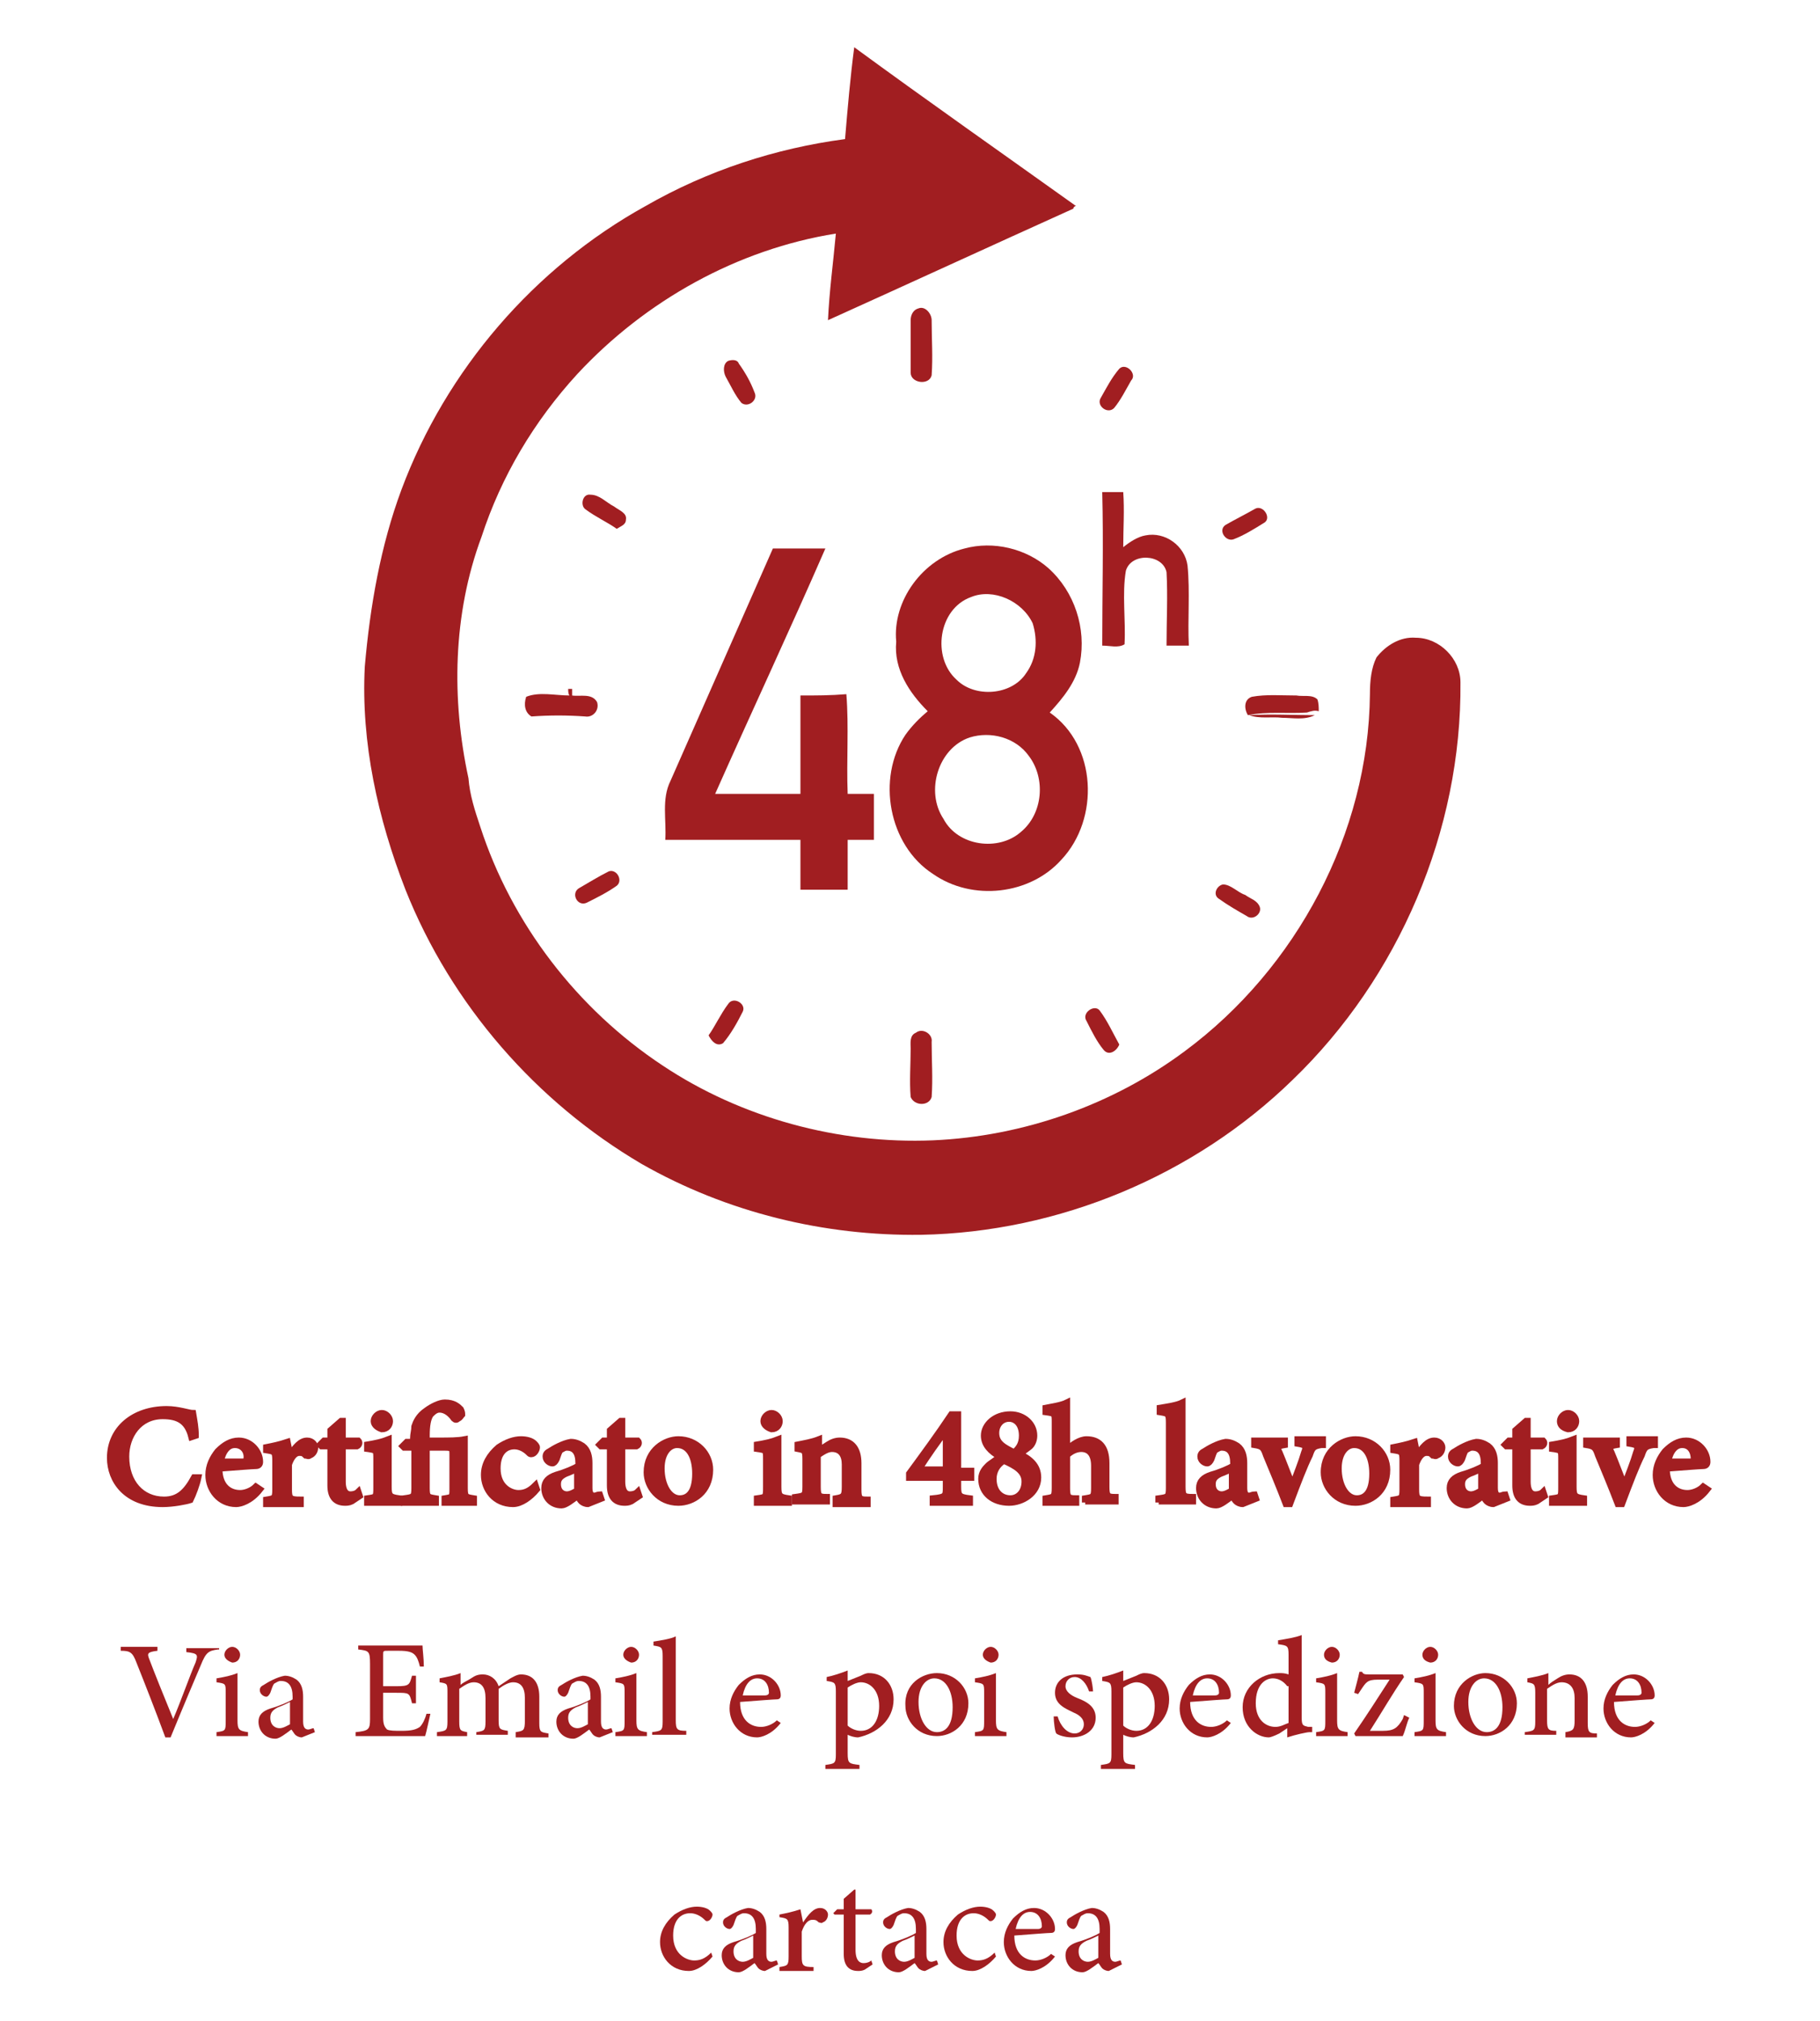 <?xml version="1.0" encoding="utf-8"?>
<!-- Generator: Adobe Illustrator 22.1.0, SVG Export Plug-In . SVG Version: 6.00 Build 0)  -->
<svg version="1.1" id="Livello_3" xmlns="http://www.w3.org/2000/svg" xmlns:xlink="http://www.w3.org/1999/xlink" x="0px" y="0px"
	 viewBox="0 0 138.7 154" style="enable-background:new 0 0 138.7 154;" xml:space="preserve">
<style type="text/css">
	.st0{fill:#A11E21;}
	.st1{fill:#A11E21;stroke:#A11E21;stroke-width:0.5;stroke-miterlimit:10;}
</style>
<g>
	<path class="st0" d="M65.1,3.6c5.6,4.1,11.3,8.1,16.9,12.1c-0.1,0-0.2,0.1-0.2,0.2c-6.2,2.8-12.5,5.7-18.7,8.5
		c0.1-2.2,0.4-4.4,0.6-6.6C56.2,19,49.2,22.9,44,28.5c-3.3,3.6-5.8,7.8-7.3,12.4c-2.2,5.9-2.3,12.4-1,18.4c0.1,1.3,0.5,2.5,0.9,3.7
		c2.4,7.4,7.4,13.9,13.9,18.2c6,4,13.4,6,20.6,5.7c6.9-0.3,13.7-2.7,19.2-6.8c8.5-6.3,14-16.6,14.1-27.2c0-1,0.1-2,0.5-2.8
		c0.7-0.9,1.8-1.6,3-1.5c1.8,0,3.4,1.6,3.4,3.4c0.1,11.3-4.7,22.5-12.8,30.3c-7.5,7.3-17.8,11.6-28.3,11.8
		c-7.4,0.1-14.8-1.7-21.3-5.4C40.9,84,34.4,76.6,30.9,67.8c-2.1-5.4-3.4-11.2-3.1-17c0.4-4.6,1.2-9.2,2.8-13.5
		c3.4-9.1,10.1-16.9,18.6-21.6c4.7-2.7,9.9-4.4,15.2-5.1C64.6,8.2,64.8,5.9,65.1,3.6z"/>
	<path class="st0" d="M70,23.5c0.5-0.2,1,0.4,1,0.9c0,1.4,0.1,2.8,0,4.2c-0.2,0.8-1.6,0.6-1.6-0.2c0-1.3,0-2.6,0-4
		C69.4,24,69.6,23.6,70,23.5z"/>
	<path class="st0" d="M55.5,27.5c0.3-0.1,0.7-0.1,0.8,0.2c0.5,0.7,0.9,1.4,1.2,2.2c0.3,0.6-0.5,1.2-1,0.8c-0.5-0.6-0.8-1.3-1.2-2
		C55.1,28.3,55.1,27.7,55.5,27.5z"/>
	<path class="st0" d="M85.3,28.1c0.5-0.5,1.4,0.4,0.9,0.9c-0.4,0.7-0.8,1.5-1.3,2.1c-0.5,0.5-1.4-0.2-1-0.8
		C84.3,29.6,84.7,28.8,85.3,28.1z"/>
	<path class="st0" d="M84,37.5c0.5,0,1.1,0,1.6,0c0.1,1.4,0,2.8,0,4.2c0.5-0.4,1.1-0.8,1.7-0.9c1.5-0.3,3,0.8,3.2,2.3
		c0.2,2,0,4.1,0.1,6.1c-0.6,0-1.2,0-1.7,0c0-1.9,0.1-3.8,0-5.6c-0.3-1.4-2.7-1.5-3.1-0.1c-0.3,1.8,0,3.7-0.1,5.6
		c-0.5,0.3-1.1,0.1-1.7,0.1C84,45.3,84.1,41.4,84,37.5z"/>
	<path class="st0" d="M44.6,38.8c-0.4-0.3-0.2-1.2,0.4-1.1c0.7,0,1.2,0.6,1.8,0.9c0.4,0.3,1,0.5,0.9,1c0,0.4-0.4,0.5-0.7,0.7
		C46.3,39.8,45.4,39.4,44.6,38.8z"/>
	<path class="st0" d="M95.6,38.8c0.6-0.4,1.3,0.6,0.8,1c-0.8,0.5-1.6,1-2.4,1.3c-0.6,0.2-1.2-0.7-0.6-1.1
		C94.1,39.6,94.9,39.2,95.6,38.8z"/>
	<g>
		<path class="st0" d="M73.5,41.8c2.2-0.6,4.7,0,6.4,1.5c2,1.8,2.9,4.6,2.4,7.2c-0.3,1.5-1.3,2.7-2.3,3.8c3.6,2.5,3.8,8.1,0.9,11.2
			c-2.4,2.7-6.8,3.2-9.8,1.1c-3.4-2.2-4.3-7.3-2.1-10.6c0.5-0.7,1.1-1.3,1.7-1.8c-1.4-1.4-2.6-3.2-2.4-5.3
			C68,45.8,70.3,42.6,73.5,41.8z M74,45.5c-2.5,0.9-3,4.6-1.1,6.3c1.4,1.4,4.2,1.2,5.3-0.5c0.8-1.1,0.9-2.5,0.5-3.8
			C77.9,45.8,75.7,44.8,74,45.5z M73.9,56.2c-2.4,0.8-3.4,4.1-2,6.2c1.1,2.1,4.2,2.5,5.9,1c1.7-1.4,1.9-4.1,0.6-5.8
			C77.4,56.2,75.5,55.7,73.9,56.2z"/>
	</g>
	<path class="st0" d="M58.9,41.8c1.3,0,2.7,0,4,0c-2.7,6.2-5.6,12.4-8.4,18.7c2.1,0,4.3,0,6.5,0c0-2.5,0-5,0-7.5
		c1.2,0,2.3,0,3.5-0.1c0.2,2.5,0,5,0.1,7.6c0.7,0,1.3,0,2,0c0,1.2,0,2.3,0,3.5c-0.7,0-1.3,0-2,0c0,1.3,0,2.5,0,3.8
		c-1.2,0-2.4,0-3.6,0c0-1.3,0-2.6,0-3.8c-3.4,0-6.9,0-10.3,0c0.1-1.5-0.3-3.1,0.4-4.5C53.7,53.6,56.3,47.7,58.9,41.8z"/>
	<path class="st0" d="M43.3,52.5l0.3,0c0,0.1,0,0.4,0,0.5c0.6,0.1,1.5-0.2,1.9,0.5c0.2,0.6-0.3,1.2-0.9,1.1c-1.4-0.1-2.7-0.1-4.1,0
		c-0.5-0.3-0.6-0.9-0.4-1.5c1-0.4,2.2-0.1,3.3-0.1C43.3,52.9,43.3,52.6,43.3,52.5z"/>
	<path class="st0" d="M95.4,53.1c1.1-0.2,2.2-0.1,3.4-0.1c0.5,0.1,1.2-0.1,1.6,0.3c0.1,0.3,0.1,0.6,0.1,0.9c-0.3-0.1-0.6,0-0.9,0.1
		c-1.5,0.1-3-0.1-4.5,0.2C94.8,54,94.8,53.3,95.4,53.1z"/>
	<path class="st0" d="M95.2,54.5c1.7-0.1,3.4,0,5,0c-0.8,0.4-1.7,0.2-2.5,0.2C96.9,54.6,96,54.8,95.2,54.5z"/>
	<path class="st0" d="M46.4,66.4c0.6-0.2,1.1,0.7,0.6,1.1c-0.7,0.5-1.5,0.9-2.3,1.3c-0.7,0.3-1.2-0.7-0.6-1.1
		C44.8,67.3,45.6,66.8,46.4,66.4z"/>
	<path class="st0" d="M93.2,67.4c0.6,0,1.1,0.6,1.7,0.8c0.4,0.3,0.9,0.4,1.1,0.9c0.2,0.5-0.5,1.1-1,0.7c-0.7-0.4-1.4-0.8-2.1-1.3
		C92.4,68.2,92.7,67.5,93.2,67.4z"/>
	<path class="st0" d="M55.5,76.5c0.4-0.6,1.4,0,1.1,0.6c-0.4,0.8-0.9,1.7-1.5,2.4c-0.5,0.3-0.9-0.2-1.1-0.6
		C54.5,78.2,54.9,77.3,55.5,76.5z"/>
	<path class="st0" d="M82.8,77.8c-0.4-0.6,0.6-1.3,1-0.8c0.6,0.8,1,1.7,1.5,2.6c-0.2,0.5-0.8,0.9-1.2,0.4
		C83.6,79.4,83.2,78.6,82.8,77.8z"/>
	<path class="st0" d="M69.8,78.7c0.5-0.4,1.3,0.1,1.2,0.7c0,1.4,0.1,2.8,0,4.2c-0.2,0.7-1.3,0.7-1.6,0c-0.1-1.2,0-2.5,0-3.7
		C69.4,79.5,69.3,78.9,69.8,78.7z"/>
</g>
<g>
	<path class="st1" d="M15.1,112.6c-0.1,0.5-0.4,1.3-0.6,1.7c-0.3,0.1-1.3,0.3-2.1,0.3c-2.8,0-4-1.8-4-3.5c0-2.2,1.8-3.7,4.3-3.7
		c0.9,0,1.7,0.3,2,0.3c0.1,0.6,0.2,1.1,0.2,1.7l-0.3,0.1c-0.3-1.2-1-1.6-2.2-1.6c-1.8,0-2.8,1.5-2.8,3.1c0,2,1.2,3.3,2.9,3.3
		c1.1,0,1.7-0.6,2.3-1.7L15.1,112.6z"/>
	<path class="st1" d="M19.8,113.5c-0.7,0.9-1.5,1.1-1.8,1.1c-1.3,0-2.1-1.1-2.1-2.2c0-0.7,0.3-1.3,0.7-1.8c0.5-0.5,1-0.8,1.6-0.8h0
		c0.9,0,1.6,0.8,1.6,1.6c0,0.2-0.1,0.3-0.3,0.3c-0.2,0-1.5,0.1-2.8,0.2c0,1.4,0.8,1.9,1.6,1.9c0.4,0,0.9-0.2,1.2-0.5L19.8,113.5z
		 M17.9,110.1c-0.5,0-0.9,0.4-1.1,1.3c0.6,0,1.1,0,1.7,0c0.2,0,0.3-0.1,0.3-0.2C18.9,110.6,18.5,110.1,17.9,110.1L17.9,110.1z"/>
	<path class="st1" d="M22.1,110.9c0.4-0.6,0.8-1.1,1.3-1.1c0.4,0,0.6,0.3,0.6,0.5c0,0.2-0.1,0.5-0.4,0.6c-0.1,0.1-0.2,0-0.3,0
		c-0.2-0.2-0.3-0.2-0.5-0.2c-0.3,0-0.6,0.3-0.8,0.9v1.9c0,0.7,0.1,0.8,0.9,0.8v0.3h-2.6v-0.3c0.6-0.1,0.7-0.1,0.7-0.8v-2.2
		c0-0.7-0.1-0.7-0.7-0.8v-0.2c0.5-0.1,1-0.2,1.6-0.4L22.1,110.9L22.1,110.9z"/>
	<path class="st1" d="M26.8,114.4c-0.2,0.1-0.4,0.1-0.5,0.1c-0.7,0-1.1-0.4-1.1-1.3v-3h-0.7l-0.1-0.1l0.3-0.3h0.5v-0.8l0.8-0.7
		l0.1,0v1.5h1.2c0.1,0.1,0.1,0.3-0.1,0.4h-1.1v2.7c0,0.9,0.4,1,0.6,1c0.3,0,0.5-0.1,0.6-0.2l0.1,0.3L26.8,114.4z"/>
	<path class="st1" d="M28,114.5v-0.3c0.7-0.1,0.7-0.1,0.7-0.9v-2.1c0-0.7,0-0.7-0.7-0.8v-0.3c0.6-0.1,1.1-0.2,1.6-0.4v3.6
		c0,0.7,0.1,0.8,0.8,0.9v0.3H28z M28.5,108.3c0-0.3,0.3-0.6,0.6-0.6s0.6,0.3,0.6,0.6c0,0.3-0.2,0.6-0.6,0.6
		C28.8,108.8,28.5,108.6,28.5,108.3z"/>
	<path class="st1" d="M33.9,114.5v-0.3c0.6-0.1,0.6-0.1,0.6-0.8v-2.5c0-0.5,0-0.6-0.6-0.6h-1.4v3.1c0,0.7,0.1,0.7,0.7,0.8v0.3h-2.4
		v-0.3c0.7-0.1,0.8-0.1,0.8-0.8v-3.1h-0.8l-0.1-0.1l0.3-0.3h0.5v-0.3c0-0.3,0.1-0.6,0.1-0.9c0.1-0.3,0.3-0.8,0.9-1.2
		c0.4-0.3,1-0.6,1.4-0.6c0.7,0,1,0.3,1.2,0.5c0.1,0.2,0.1,0.3,0.1,0.4c-0.1,0.1-0.1,0.2-0.3,0.3c-0.1,0.1-0.2,0.1-0.3,0
		c-0.2-0.3-0.6-0.7-1.1-0.7c-0.3,0-0.5,0.2-0.7,0.4c-0.2,0.3-0.3,0.8-0.3,1.6v0.4h0.9c0.8,0,1.5,0,2-0.1v3.7c0,0.7,0.1,0.7,0.7,0.8
		v0.3H33.9z"/>
	<path class="st1" d="M40.9,113.5c-0.5,0.6-1.2,1.1-1.8,1.1c-1.4,0-2.2-1.1-2.2-2.2c0-0.8,0.4-1.5,1.1-2.1c0.6-0.4,1.2-0.6,1.7-0.6
		h0c0.4,0,0.8,0.1,1,0.3c0.1,0.1,0.2,0.2,0.2,0.3c0,0.2-0.2,0.5-0.4,0.5c-0.1,0-0.1,0-0.2-0.1c-0.3-0.3-0.7-0.5-1.1-0.5
		c-0.7,0-1.3,0.5-1.3,1.7c0,1.5,1.1,1.9,1.6,1.9c0.4,0,0.8-0.1,1.3-0.6L40.9,113.5z"/>
	<path class="st1" d="M44.8,114.6c-0.2,0-0.4-0.1-0.5-0.2c-0.1-0.1-0.2-0.3-0.3-0.4c-0.4,0.3-0.9,0.7-1.2,0.7
		c-0.8,0-1.3-0.6-1.3-1.3c0-0.5,0.3-0.8,0.9-1c0.7-0.2,1.4-0.5,1.7-0.7v-0.2c0-0.8-0.3-1.2-0.9-1.2c-0.2,0-0.3,0.1-0.5,0.2
		c-0.1,0.1-0.2,0.4-0.3,0.7c-0.1,0.2-0.2,0.3-0.3,0.3c-0.2,0-0.5-0.2-0.5-0.5c0-0.2,0.1-0.3,0.3-0.4c0.3-0.2,1-0.6,1.6-0.7
		c0.3,0,0.6,0.1,0.9,0.3c0.4,0.3,0.5,0.8,0.5,1.3v1.9c0,0.5,0.2,0.6,0.4,0.6c0.1,0,0.3-0.1,0.4-0.1l0.1,0.3L44.8,114.6z M44,111.9
		c-0.2,0.1-0.6,0.3-0.9,0.4c-0.4,0.2-0.6,0.4-0.6,0.8c0,0.6,0.4,0.8,0.7,0.8c0.3,0,0.6-0.2,0.8-0.3V111.9z"/>
	<path class="st1" d="M48.1,114.4c-0.2,0.1-0.4,0.1-0.5,0.1c-0.7,0-1.1-0.4-1.1-1.3v-3h-0.7l-0.1-0.1l0.3-0.3h0.5v-0.8l0.8-0.7
		l0.1,0v1.5h1.2c0.1,0.1,0.1,0.3-0.1,0.4h-1.1v2.7c0,0.9,0.4,1,0.6,1c0.3,0,0.5-0.1,0.6-0.2l0.1,0.3L48.1,114.4z"/>
	<path class="st1" d="M51.7,109.7c1.4,0,2.4,1.1,2.4,2.3c0,1.7-1.3,2.5-2.4,2.5c-1.5,0-2.4-1.2-2.4-2.3
		C49.3,110.5,50.7,109.7,51.7,109.7L51.7,109.7z M51.6,110.1c-0.6,0-1.2,0.6-1.2,1.8c0,1.3,0.6,2.3,1.4,2.3c0.6,0,1.2-0.4,1.2-1.9
		C53,111,52.5,110.1,51.6,110.1L51.6,110.1z"/>
	<path class="st1" d="M57.7,114.5v-0.3c0.7-0.1,0.7-0.1,0.7-0.9v-2.1c0-0.7,0-0.7-0.7-0.8v-0.3c0.6-0.1,1.1-0.2,1.6-0.4v3.6
		c0,0.7,0.1,0.8,0.8,0.9v0.3H57.7z M58.2,108.3c0-0.3,0.3-0.6,0.6-0.6c0.3,0,0.6,0.3,0.6,0.6c0,0.3-0.2,0.6-0.6,0.6
		C58.5,108.8,58.2,108.6,58.2,108.3z"/>
	<path class="st1" d="M63.7,114.5v-0.3c0.6-0.1,0.7-0.2,0.7-0.9v-1.7c0-0.7-0.3-1.2-1-1.2c-0.4,0-0.8,0.3-1.1,0.5v2.4
		c0,0.7,0.1,0.8,0.7,0.8v0.3h-2.4v-0.3c0.7-0.1,0.8-0.1,0.8-0.8v-2.1c0-0.7-0.1-0.7-0.6-0.8v-0.3c0.5-0.1,1.1-0.2,1.6-0.4v0.9
		c0.2-0.2,0.4-0.3,0.7-0.5c0.3-0.2,0.6-0.3,0.9-0.3c0.9,0,1.4,0.6,1.4,1.7v2c0,0.7,0.1,0.8,0.7,0.8v0.3H63.7z"/>
	<path class="st1" d="M73,112.6v0.7c0,0.7,0.1,0.8,0.9,0.9v0.3h-2.8v-0.3c1-0.1,1-0.2,1-0.9v-0.7h-2.8v-0.3c1.1-1.5,2.2-3,3.2-4.5
		H73v4.3h1v0.5H73z M72.1,109L72.1,109c-0.7,0.9-1.4,1.9-2.1,3h2.1V109z"/>
	<path class="st1" d="M77,107.8c1,0,1.8,0.7,1.8,1.6c0,0.3-0.1,0.6-0.3,0.8c-0.1,0.1-0.4,0.3-0.8,0.6c0.8,0.4,1.4,0.9,1.4,1.8
		c0,1.2-1.2,1.9-2.2,1.9c-1.2,0-2.1-0.7-2.1-1.8c0-0.5,0.3-0.8,0.5-1c0.2-0.2,0.6-0.4,0.9-0.7c-0.7-0.4-1.2-0.9-1.2-1.6
		C75,108.6,75.8,107.8,77,107.8L77,107.8z M77,114.2c0.6,0,1.1-0.5,1.1-1.3c0-0.8-0.7-1.2-1.6-1.6c-0.5,0.3-0.8,0.8-0.8,1.4
		C75.7,113.7,76.3,114.2,77,114.2L77,114.2z M76.9,108.1c-0.6,0-1,0.5-1,1.1c0,0.8,0.6,1.1,1.4,1.5c0.3-0.3,0.6-0.6,0.6-1.3
		C77.9,108.5,77.4,108.1,76.9,108.1L76.9,108.1z"/>
	<path class="st1" d="M82.7,114.5v-0.3c0.6-0.1,0.7-0.1,0.7-0.8v-1.7c0-0.9-0.4-1.3-1-1.3c-0.4,0-0.8,0.2-1.1,0.5v2.5
		c0,0.7,0.1,0.8,0.7,0.8v0.3h-2.3v-0.3c0.6-0.1,0.7-0.1,0.7-0.8v-5c0-0.7,0-0.7-0.7-0.8v-0.3c0.5-0.1,1.2-0.2,1.6-0.4v3.6
		c0.4-0.4,1-0.8,1.5-0.8c0.9,0,1.5,0.5,1.5,1.8v1.8c0,0.7,0.1,0.8,0.7,0.8v0.3H82.7z"/>
	<path class="st1" d="M88.3,114.5v-0.3c0.7-0.1,0.8-0.1,0.8-0.8v-5c0-0.7-0.1-0.7-0.7-0.8v-0.3c0.6-0.1,1.3-0.2,1.7-0.4v6.4
		c0,0.7,0.1,0.8,0.8,0.8v0.3H88.3z"/>
	<path class="st1" d="M94.7,114.6c-0.2,0-0.4-0.1-0.5-0.2c-0.1-0.1-0.2-0.3-0.3-0.4c-0.4,0.3-0.9,0.7-1.2,0.7
		c-0.8,0-1.3-0.6-1.3-1.3c0-0.5,0.3-0.8,0.9-1c0.7-0.2,1.4-0.5,1.7-0.7v-0.2c0-0.8-0.3-1.2-0.9-1.2c-0.2,0-0.3,0.1-0.5,0.2
		c-0.1,0.1-0.2,0.4-0.3,0.7c-0.1,0.2-0.2,0.3-0.3,0.3c-0.2,0-0.5-0.2-0.5-0.5c0-0.2,0.1-0.3,0.3-0.4c0.3-0.2,1-0.6,1.6-0.7
		c0.3,0,0.6,0.1,0.9,0.3c0.4,0.3,0.5,0.8,0.5,1.3v1.9c0,0.5,0.2,0.6,0.4,0.6c0.1,0,0.3-0.1,0.4-0.1l0.1,0.3L94.7,114.6z M93.9,111.9
		c-0.2,0.1-0.6,0.3-0.9,0.4c-0.4,0.2-0.6,0.4-0.6,0.8c0,0.6,0.4,0.8,0.7,0.8c0.3,0,0.6-0.2,0.8-0.3V111.9z"/>
	<path class="st1" d="M100.7,110.1c-0.6,0.1-0.7,0.2-0.9,0.8c-0.4,0.8-0.9,2.1-1.5,3.7h-0.3c-0.5-1.3-1-2.5-1.5-3.7
		c-0.2-0.6-0.3-0.7-0.9-0.8v-0.3h2.3v0.3c-0.6,0.1-0.6,0.2-0.4,0.6c0.3,0.7,0.7,1.8,1,2.5c0.3-0.8,0.7-1.8,0.9-2.5
		c0.2-0.5,0.1-0.6-0.5-0.7v-0.3h1.9V110.1z"/>
	<path class="st1" d="M103.3,109.7c1.4,0,2.4,1.1,2.4,2.3c0,1.7-1.3,2.5-2.4,2.5c-1.5,0-2.4-1.2-2.4-2.3
		C100.9,110.5,102.3,109.7,103.3,109.7L103.3,109.7z M103.2,110.1c-0.6,0-1.2,0.6-1.2,1.8c0,1.3,0.6,2.3,1.4,2.3
		c0.6,0,1.2-0.4,1.2-1.9C104.6,111,104.1,110.1,103.2,110.1L103.2,110.1z"/>
	<path class="st1" d="M108,110.9c0.4-0.6,0.8-1.1,1.3-1.1c0.4,0,0.6,0.3,0.6,0.5c0,0.2-0.1,0.5-0.4,0.6c-0.1,0.1-0.2,0-0.3,0
		c-0.2-0.2-0.3-0.2-0.5-0.2c-0.3,0-0.6,0.3-0.8,0.9v1.9c0,0.7,0.1,0.8,0.9,0.8v0.3h-2.6v-0.3c0.6-0.1,0.7-0.1,0.7-0.8v-2.2
		c0-0.7-0.1-0.7-0.7-0.8v-0.2c0.5-0.1,1-0.2,1.6-0.4L108,110.9L108,110.9z"/>
	<path class="st1" d="M113.8,114.6c-0.2,0-0.4-0.1-0.5-0.2c-0.1-0.1-0.2-0.3-0.3-0.4c-0.4,0.3-0.9,0.7-1.2,0.7
		c-0.8,0-1.3-0.6-1.3-1.3c0-0.5,0.3-0.8,0.9-1c0.7-0.2,1.4-0.5,1.7-0.7v-0.2c0-0.8-0.3-1.2-0.9-1.2c-0.2,0-0.3,0.1-0.5,0.2
		c-0.1,0.1-0.2,0.4-0.3,0.7c-0.1,0.2-0.2,0.3-0.3,0.3c-0.2,0-0.5-0.2-0.5-0.5c0-0.2,0.1-0.3,0.3-0.4c0.3-0.2,1-0.6,1.6-0.7
		c0.3,0,0.6,0.1,0.9,0.3c0.4,0.3,0.5,0.8,0.5,1.3v1.9c0,0.5,0.2,0.6,0.4,0.6c0.1,0,0.3-0.1,0.4-0.1l0.1,0.3L113.8,114.6z
		 M112.9,111.9c-0.2,0.1-0.6,0.3-0.9,0.4c-0.4,0.2-0.6,0.4-0.6,0.8c0,0.6,0.4,0.8,0.7,0.8c0.3,0,0.6-0.2,0.8-0.3V111.9z"/>
	<path class="st1" d="M117.1,114.4c-0.2,0.1-0.4,0.1-0.5,0.1c-0.7,0-1.1-0.4-1.1-1.3v-3h-0.7l-0.1-0.1l0.3-0.3h0.5v-0.8l0.8-0.7
		l0.1,0v1.5h1.2c0.1,0.1,0.1,0.3-0.1,0.4h-1.1v2.7c0,0.9,0.4,1,0.6,1c0.3,0,0.5-0.1,0.6-0.2l0.1,0.3L117.1,114.4z"/>
	<path class="st1" d="M118.3,114.5v-0.3c0.7-0.1,0.7-0.1,0.7-0.9v-2.1c0-0.7,0-0.7-0.7-0.8v-0.3c0.6-0.1,1.1-0.2,1.6-0.4v3.6
		c0,0.7,0.1,0.8,0.8,0.9v0.3H118.3z M118.9,108.3c0-0.3,0.3-0.6,0.6-0.6c0.3,0,0.6,0.3,0.6,0.6c0,0.3-0.2,0.6-0.6,0.6
		C119.1,108.8,118.9,108.6,118.9,108.3z"/>
	<path class="st1" d="M126,110.1c-0.6,0.1-0.7,0.2-0.9,0.8c-0.4,0.8-0.9,2.1-1.5,3.7h-0.3c-0.5-1.3-1-2.5-1.5-3.7
		c-0.2-0.6-0.3-0.7-0.9-0.8v-0.3h2.3v0.3c-0.6,0.1-0.6,0.2-0.4,0.6c0.3,0.7,0.7,1.8,1,2.5c0.3-0.8,0.7-1.8,0.9-2.5
		c0.2-0.5,0.1-0.6-0.5-0.7v-0.3h1.9V110.1z"/>
	<path class="st1" d="M130.1,113.5c-0.7,0.9-1.5,1.1-1.8,1.1c-1.3,0-2.1-1.1-2.1-2.2c0-0.7,0.3-1.3,0.7-1.8c0.5-0.5,1-0.8,1.6-0.8h0
		c0.9,0,1.6,0.8,1.6,1.6c0,0.2-0.1,0.3-0.3,0.3c-0.2,0-1.5,0.1-2.8,0.2c0,1.4,0.8,1.9,1.6,1.9c0.4,0,0.9-0.2,1.2-0.5L130.1,113.5z
		 M128.2,110.1c-0.5,0-0.9,0.4-1.1,1.3c0.6,0,1.1,0,1.7,0c0.2,0,0.3-0.1,0.3-0.2C129.1,110.6,128.8,110.1,128.2,110.1L128.2,110.1z"
		/>
	<path class="st0" d="M16.6,125.7c-0.7,0.1-0.9,0.2-1.3,1.2c-0.3,0.7-1.4,3.3-2.3,5.5h-0.4c-0.7-1.9-1.6-4.2-2.2-5.7
		c-0.3-0.8-0.5-0.9-1.2-0.9v-0.3H12v0.3c-0.8,0.1-0.8,0.2-0.6,0.7c0.3,0.8,1.1,2.8,1.8,4.5h0c0.6-1.4,1.3-3.4,1.7-4.3
		c0.2-0.6,0.2-0.7-0.7-0.8v-0.3h2.5V125.7z"/>
	<path class="st0" d="M16.5,132.3V132c0.7-0.1,0.7-0.1,0.7-0.9V129c0-0.7,0-0.7-0.7-0.8v-0.3c0.6-0.1,1.1-0.2,1.6-0.4v3.6
		c0,0.7,0.1,0.8,0.8,0.9v0.3H16.5z M17.1,126.1c0-0.3,0.3-0.6,0.6-0.6s0.6,0.3,0.6,0.6c0,0.3-0.2,0.6-0.6,0.6
		C17.4,126.6,17.1,126.4,17.1,126.1z"/>
	<path class="st0" d="M23,132.4c-0.2,0-0.4-0.1-0.5-0.2c-0.1-0.1-0.2-0.3-0.3-0.4c-0.4,0.3-0.9,0.7-1.2,0.7c-0.8,0-1.3-0.6-1.3-1.3
		c0-0.5,0.3-0.8,0.9-1c0.7-0.2,1.4-0.5,1.7-0.7v-0.2c0-0.8-0.3-1.2-0.9-1.2c-0.2,0-0.3,0.1-0.5,0.2c-0.1,0.1-0.2,0.4-0.3,0.7
		c-0.1,0.2-0.2,0.3-0.3,0.3c-0.2,0-0.5-0.2-0.5-0.5c0-0.2,0.1-0.3,0.3-0.4c0.3-0.2,1-0.6,1.6-0.7c0.3,0,0.6,0.1,0.9,0.3
		c0.4,0.3,0.5,0.8,0.5,1.3v1.9c0,0.5,0.2,0.6,0.4,0.6c0.1,0,0.3-0.1,0.4-0.1l0.1,0.3L23,132.4z M22.1,129.7
		c-0.2,0.1-0.6,0.3-0.9,0.4c-0.4,0.2-0.6,0.4-0.6,0.8c0,0.6,0.4,0.8,0.7,0.8c0.3,0,0.6-0.2,0.8-0.3V129.7z"/>
	<path class="st0" d="M32.8,130.6c-0.1,0.4-0.3,1.4-0.4,1.7h-5.3V132c1-0.1,1.1-0.2,1.1-1v-4.2c0-1-0.1-1-0.9-1.1v-0.3h4.9
		c0,0.3,0.1,1,0.1,1.6l-0.3,0c-0.1-0.4-0.2-0.7-0.4-0.9c-0.2-0.2-0.5-0.3-1.2-0.3h-0.8c-0.4,0-0.4,0-0.4,0.3v2.4h1
		c1,0,1-0.1,1.2-0.8h0.3v2.1h-0.3c-0.2-0.8-0.2-0.8-1.2-0.8h-1v1.9c0,0.5,0.1,0.7,0.3,0.9c0.2,0.1,0.6,0.1,1.1,0.1
		c0.8,0,1.1-0.1,1.4-0.3c0.2-0.2,0.4-0.6,0.5-1L32.8,130.6z"/>
	<path class="st0" d="M39.3,132.3V132c0.6-0.1,0.7-0.1,0.7-0.9v-1.7c0-0.8-0.3-1.2-0.9-1.2c-0.3,0-0.7,0.2-1.1,0.5
		c0,0.1,0,0.3,0,0.4v2c0,0.7,0.1,0.7,0.7,0.8v0.3h-2.4V132c0.6-0.1,0.7-0.1,0.7-0.8v-1.8c0-0.8-0.3-1.2-0.9-1.2
		c-0.4,0-0.8,0.3-1.1,0.5v2.5c0,0.7,0.1,0.7,0.6,0.8v0.3h-2.3V132c0.7-0.1,0.8-0.1,0.8-0.8V129c0-0.7,0-0.7-0.6-0.8v-0.3
		c0.5-0.1,1.1-0.2,1.6-0.4v0.9c0.2-0.2,0.5-0.3,0.8-0.5c0.3-0.2,0.5-0.3,0.9-0.3c0.5,0,1,0.3,1.2,0.9c0.3-0.2,0.6-0.4,0.9-0.6
		c0.2-0.1,0.5-0.3,0.8-0.3c0.9,0,1.4,0.6,1.4,1.7v2c0,0.7,0.1,0.7,0.7,0.8v0.3H39.3z"/>
	<path class="st0" d="M45.7,132.4c-0.2,0-0.4-0.1-0.5-0.2c-0.1-0.1-0.2-0.3-0.3-0.4c-0.4,0.3-0.9,0.7-1.2,0.7
		c-0.8,0-1.3-0.6-1.3-1.3c0-0.5,0.3-0.8,0.9-1c0.7-0.2,1.4-0.5,1.7-0.7v-0.2c0-0.8-0.3-1.2-0.9-1.2c-0.2,0-0.3,0.1-0.5,0.2
		c-0.1,0.1-0.2,0.4-0.3,0.7c-0.1,0.2-0.2,0.3-0.3,0.3c-0.2,0-0.5-0.2-0.5-0.5c0-0.2,0.1-0.3,0.3-0.4c0.3-0.2,1-0.6,1.6-0.7
		c0.3,0,0.6,0.1,0.9,0.3c0.4,0.3,0.5,0.8,0.5,1.3v1.9c0,0.5,0.2,0.6,0.4,0.6c0.1,0,0.3-0.1,0.4-0.1l0.1,0.3L45.7,132.4z M44.8,129.7
		c-0.2,0.1-0.6,0.3-0.9,0.4c-0.4,0.2-0.6,0.4-0.6,0.8c0,0.6,0.4,0.8,0.7,0.8c0.3,0,0.6-0.2,0.8-0.3V129.7z"/>
	<path class="st0" d="M46.9,132.3V132c0.7-0.1,0.7-0.1,0.7-0.9V129c0-0.7,0-0.7-0.7-0.8v-0.3c0.6-0.1,1.1-0.2,1.6-0.4v3.6
		c0,0.7,0.1,0.8,0.8,0.9v0.3H46.9z M47.5,126.1c0-0.3,0.3-0.6,0.6-0.6c0.3,0,0.6,0.3,0.6,0.6c0,0.3-0.2,0.6-0.6,0.6
		C47.8,126.6,47.5,126.4,47.5,126.1z"/>
	<path class="st0" d="M49.7,132.3V132c0.7-0.1,0.8-0.1,0.8-0.8v-5c0-0.7-0.1-0.7-0.7-0.8v-0.3c0.6-0.1,1.3-0.2,1.7-0.4v6.4
		c0,0.7,0.1,0.8,0.8,0.8v0.3H49.7z"/>
	<path class="st0" d="M59.5,131.3c-0.7,0.9-1.5,1.1-1.8,1.1c-1.3,0-2.1-1.1-2.1-2.2c0-0.7,0.3-1.3,0.7-1.8c0.5-0.5,1-0.8,1.6-0.8h0
		c0.9,0,1.6,0.8,1.6,1.6c0,0.2-0.1,0.3-0.3,0.3c-0.2,0-1.5,0.1-2.8,0.2c0,1.4,0.8,1.9,1.6,1.9c0.4,0,0.9-0.2,1.2-0.5L59.5,131.3z
		 M57.7,127.9c-0.5,0-0.9,0.4-1.1,1.3c0.6,0,1.1,0,1.7,0c0.2,0,0.3-0.1,0.3-0.2C58.6,128.4,58.3,127.9,57.7,127.9L57.7,127.9z"/>
	<path class="st0" d="M65.6,127.7c0.2-0.1,0.4-0.2,0.6-0.2c1.2,0,1.9,0.9,1.9,2c0,1.6-1.3,2.6-2.7,2.9c-0.3,0-0.6-0.1-0.8-0.2v1.4
		c0,0.8,0.1,0.8,0.9,0.9v0.3h-2.6v-0.3c0.7-0.1,0.8-0.1,0.8-0.8v-4.8c0-0.7-0.1-0.7-0.7-0.8v-0.3c0.5-0.1,1.1-0.3,1.6-0.5v0.8
		L65.6,127.7z M64.6,131.5c0.2,0.2,0.6,0.4,1,0.4c0.9,0,1.4-0.8,1.4-1.9c0-1.2-0.7-1.8-1.4-1.8c-0.3,0-0.7,0.2-1,0.4V131.5z"/>
	<path class="st0" d="M71.4,127.5c1.4,0,2.4,1.1,2.4,2.3c0,1.7-1.3,2.5-2.4,2.5c-1.5,0-2.4-1.2-2.4-2.3
		C68.9,128.3,70.3,127.5,71.4,127.5L71.4,127.5z M71.2,127.9c-0.6,0-1.2,0.6-1.2,1.8c0,1.3,0.6,2.3,1.4,2.3c0.6,0,1.2-0.4,1.2-1.9
		C72.6,128.9,72.1,127.9,71.2,127.9L71.2,127.9z"/>
	<path class="st0" d="M74.3,132.3V132c0.7-0.1,0.7-0.1,0.7-0.9V129c0-0.7,0-0.7-0.7-0.8v-0.3c0.6-0.1,1.1-0.2,1.6-0.4v3.6
		c0,0.7,0.1,0.8,0.8,0.9v0.3H74.3z M74.9,126.1c0-0.3,0.3-0.6,0.6-0.6c0.3,0,0.6,0.3,0.6,0.6c0,0.3-0.2,0.6-0.6,0.6
		C75.2,126.6,74.9,126.4,74.9,126.1z"/>
	<path class="st0" d="M83,128.9c-0.2-0.6-0.6-1.1-1.1-1.1c-0.4,0-0.7,0.3-0.7,0.7c0,0.4,0.4,0.7,0.9,0.9c0.8,0.3,1.4,0.7,1.4,1.5
		c0,1-0.9,1.5-1.8,1.5c-0.6,0-1.1-0.2-1.2-0.3c-0.1-0.1-0.2-0.9-0.2-1.3l0.3,0c0.2,0.7,0.7,1.3,1.3,1.3c0.4,0,0.7-0.3,0.7-0.7
		c0-0.4-0.3-0.7-0.8-0.9c-0.6-0.3-1.4-0.6-1.4-1.5c0-0.8,0.6-1.4,1.7-1.4c0.5,0,0.7,0.1,1,0.2c0.1,0.2,0.2,0.9,0.2,1.1L83,128.9z"/>
	<path class="st0" d="M86.6,127.7c0.2-0.1,0.4-0.2,0.6-0.2c1.2,0,1.9,0.9,1.9,2c0,1.6-1.3,2.6-2.7,2.9c-0.3,0-0.6-0.1-0.8-0.2v1.4
		c0,0.8,0.1,0.8,0.9,0.9v0.3h-2.6v-0.3c0.7-0.1,0.8-0.1,0.8-0.8v-4.8c0-0.7-0.1-0.7-0.7-0.8v-0.3c0.5-0.1,1.1-0.3,1.6-0.5v0.8
		L86.6,127.7z M85.6,131.5c0.2,0.2,0.6,0.4,1,0.4c0.9,0,1.4-0.8,1.4-1.9c0-1.2-0.7-1.8-1.4-1.8c-0.3,0-0.7,0.2-1,0.4V131.5z"/>
	<path class="st0" d="M93.8,131.3c-0.7,0.9-1.5,1.1-1.8,1.1c-1.3,0-2.1-1.1-2.1-2.2c0-0.7,0.3-1.3,0.7-1.8c0.5-0.5,1-0.8,1.6-0.8h0
		c0.9,0,1.6,0.8,1.6,1.6c0,0.2-0.1,0.3-0.3,0.3c-0.2,0-1.5,0.1-2.8,0.2c0,1.4,0.8,1.9,1.6,1.9c0.4,0,0.9-0.2,1.2-0.5L93.8,131.3z
		 M92,127.9c-0.5,0-0.9,0.4-1.1,1.3c0.6,0,1.1,0,1.7,0c0.2,0,0.3-0.1,0.3-0.2C92.9,128.4,92.6,127.9,92,127.9L92,127.9z"/>
	<path class="st0" d="M99.8,132c-0.2,0-1.1,0.2-1.7,0.4v-0.7l-0.6,0.4c-0.4,0.2-0.7,0.3-0.8,0.3c-0.9,0-2-0.8-2-2.3
		c0-1.5,1.3-2.6,2.8-2.6c0.2,0,0.4,0,0.7,0.1v-1.5c0-0.7-0.1-0.7-0.8-0.8v-0.3c0.6-0.1,1.3-0.2,1.8-0.4v6.3c0,0.6,0.1,0.6,0.5,0.7
		l0.3,0V132z M98.1,128.5c-0.3-0.4-0.7-0.6-1.1-0.6c-0.5,0-1.3,0.4-1.3,1.9c0,1.3,0.8,1.8,1.5,1.8c0.4,0,0.7-0.2,1-0.3V128.5z"/>
	<path class="st0" d="M100.3,132.3V132c0.7-0.1,0.7-0.1,0.7-0.9V129c0-0.7,0-0.7-0.7-0.8v-0.3c0.6-0.1,1.1-0.2,1.6-0.4v3.6
		c0,0.7,0.1,0.8,0.8,0.9v0.3H100.3z M100.9,126.1c0-0.3,0.3-0.6,0.6-0.6s0.6,0.3,0.6,0.6c0,0.3-0.2,0.6-0.6,0.6
		C101.1,126.6,100.9,126.4,100.9,126.1z"/>
	<path class="st0" d="M107.4,130.9c-0.2,0.4-0.3,1-0.5,1.4h-3.6l-0.1-0.2c0.9-1.3,1.8-2.7,2.7-4.1c-0.4,0-0.7,0-0.9,0
		c-0.8,0-0.9,0.2-1.3,0.8l-0.2,0.3l-0.3-0.1c0.1-0.4,0.3-1.1,0.4-1.6h0.2c0.1,0.2,0.2,0.2,0.6,0.2h2.5l0.1,0.2
		c-0.9,1.3-1.7,2.7-2.6,4.1h1c0.8,0,1.1-0.2,1.5-0.9l0.1-0.3L107.4,130.9z"/>
	<path class="st0" d="M107.8,132.3V132c0.7-0.1,0.7-0.1,0.7-0.9V129c0-0.7,0-0.7-0.7-0.8v-0.3c0.6-0.1,1.1-0.2,1.6-0.4v3.6
		c0,0.7,0.1,0.8,0.8,0.9v0.3H107.8z M108.4,126.1c0-0.3,0.3-0.6,0.6-0.6c0.3,0,0.6,0.3,0.6,0.6c0,0.3-0.2,0.6-0.6,0.6
		C108.6,126.6,108.4,126.4,108.4,126.1z"/>
	<path class="st0" d="M113.2,127.5c1.4,0,2.4,1.1,2.4,2.3c0,1.7-1.3,2.5-2.4,2.5c-1.5,0-2.4-1.2-2.4-2.3
		C110.8,128.3,112.2,127.5,113.2,127.5L113.2,127.5z M113.1,127.9c-0.6,0-1.2,0.6-1.2,1.8c0,1.3,0.6,2.3,1.4,2.3
		c0.6,0,1.2-0.4,1.2-1.9C114.5,128.9,114,127.9,113.1,127.9L113.1,127.9z"/>
	<path class="st0" d="M119.3,132.3V132c0.6-0.1,0.7-0.2,0.7-0.9v-1.7c0-0.7-0.3-1.2-1-1.2c-0.4,0-0.8,0.3-1.1,0.5v2.4
		c0,0.7,0.1,0.8,0.7,0.8v0.3h-2.4V132c0.7-0.1,0.8-0.1,0.8-0.8V129c0-0.7-0.1-0.7-0.6-0.8v-0.3c0.5-0.1,1.1-0.2,1.6-0.4v0.9
		c0.2-0.2,0.4-0.3,0.7-0.5c0.3-0.2,0.6-0.3,0.9-0.3c0.9,0,1.4,0.6,1.4,1.7v2c0,0.7,0.1,0.8,0.7,0.8v0.3H119.3z"/>
	<path class="st0" d="M126.1,131.3c-0.7,0.9-1.5,1.1-1.8,1.1c-1.3,0-2.1-1.1-2.1-2.2c0-0.7,0.3-1.3,0.7-1.8c0.5-0.5,1-0.8,1.6-0.8h0
		c0.9,0,1.6,0.8,1.6,1.6c0,0.2-0.1,0.3-0.3,0.3c-0.2,0-1.5,0.1-2.8,0.2c0,1.4,0.8,1.9,1.6,1.9c0.4,0,0.9-0.2,1.2-0.5L126.1,131.3z
		 M124.2,127.9c-0.5,0-0.9,0.4-1.1,1.3c0.6,0,1.1,0,1.7,0c0.2,0,0.3-0.1,0.3-0.2C125.1,128.4,124.8,127.9,124.2,127.9L124.2,127.9z"
		/>
	<path class="st0" d="M54.3,149.1c-0.5,0.6-1.2,1.1-1.8,1.1c-1.4,0-2.2-1.1-2.2-2.2c0-0.8,0.4-1.5,1.1-2.1c0.6-0.4,1.2-0.6,1.7-0.6
		h0c0.4,0,0.8,0.1,1,0.3c0.1,0.1,0.2,0.2,0.2,0.3c0,0.2-0.2,0.5-0.4,0.5c-0.1,0-0.1,0-0.2-0.1c-0.3-0.3-0.7-0.5-1.1-0.5
		c-0.7,0-1.3,0.5-1.3,1.7c0,1.5,1.1,1.9,1.6,1.9c0.4,0,0.8-0.1,1.3-0.6L54.3,149.1z"/>
	<path class="st0" d="M58.3,150.2c-0.2,0-0.4-0.1-0.5-0.2c-0.1-0.1-0.2-0.3-0.3-0.4c-0.4,0.3-0.9,0.7-1.2,0.7
		c-0.8,0-1.3-0.6-1.3-1.3c0-0.5,0.3-0.8,0.9-1c0.7-0.2,1.4-0.5,1.7-0.7V147c0-0.8-0.3-1.2-0.9-1.2c-0.2,0-0.3,0.1-0.5,0.2
		c-0.1,0.1-0.2,0.4-0.3,0.7c-0.1,0.2-0.2,0.3-0.3,0.3c-0.2,0-0.5-0.2-0.5-0.5c0-0.2,0.1-0.3,0.3-0.4c0.3-0.2,1-0.6,1.6-0.7
		c0.3,0,0.6,0.1,0.9,0.3c0.4,0.3,0.5,0.8,0.5,1.3v1.9c0,0.5,0.2,0.6,0.4,0.6c0.1,0,0.3-0.1,0.4-0.1l0.1,0.3L58.3,150.2z M57.4,147.5
		c-0.2,0.1-0.6,0.3-0.9,0.4c-0.4,0.2-0.6,0.4-0.6,0.8c0,0.6,0.4,0.8,0.7,0.8c0.3,0,0.6-0.2,0.8-0.3V147.5z"/>
	<path class="st0" d="M61.2,146.5c0.4-0.6,0.8-1.1,1.3-1.1c0.4,0,0.6,0.3,0.6,0.5c0,0.2-0.1,0.5-0.4,0.6c-0.1,0.1-0.2,0-0.3,0
		c-0.2-0.2-0.3-0.2-0.5-0.2c-0.3,0-0.6,0.3-0.8,0.9v1.9c0,0.7,0.1,0.8,0.9,0.8v0.3h-2.6v-0.3c0.6-0.1,0.7-0.1,0.7-0.8v-2.2
		c0-0.7-0.1-0.7-0.7-0.8v-0.2c0.5-0.1,1-0.2,1.6-0.4L61.2,146.5L61.2,146.5z"/>
	<path class="st0" d="M65.9,150.1c-0.2,0.1-0.4,0.1-0.5,0.1c-0.7,0-1.1-0.4-1.1-1.3v-3h-0.7l-0.1-0.1l0.3-0.3h0.5v-0.8l0.8-0.7
		l0.1,0v1.5h1.2c0.1,0.1,0.1,0.3-0.1,0.4h-1.1v2.7c0,0.9,0.4,1,0.6,1c0.3,0,0.5-0.1,0.6-0.2l0.1,0.3L65.9,150.1z"/>
	<path class="st0" d="M70.5,150.2c-0.2,0-0.4-0.1-0.5-0.2c-0.1-0.1-0.2-0.3-0.3-0.4c-0.4,0.3-0.9,0.7-1.2,0.7
		c-0.8,0-1.3-0.6-1.3-1.3c0-0.5,0.3-0.8,0.9-1c0.7-0.2,1.4-0.5,1.7-0.7V147c0-0.8-0.3-1.2-0.9-1.2c-0.2,0-0.3,0.1-0.5,0.2
		c-0.1,0.1-0.2,0.4-0.3,0.7c-0.1,0.2-0.2,0.3-0.3,0.3c-0.2,0-0.5-0.2-0.5-0.5c0-0.2,0.1-0.3,0.3-0.4c0.3-0.2,1-0.6,1.6-0.7
		c0.3,0,0.6,0.1,0.9,0.3c0.4,0.3,0.5,0.8,0.5,1.3v1.9c0,0.5,0.2,0.6,0.4,0.6c0.1,0,0.3-0.1,0.4-0.1l0.1,0.3L70.5,150.2z M69.7,147.5
		c-0.2,0.1-0.6,0.3-0.9,0.4c-0.4,0.2-0.6,0.4-0.6,0.8c0,0.6,0.4,0.8,0.7,0.8c0.3,0,0.6-0.2,0.8-0.3V147.5z"/>
	<path class="st0" d="M75.9,149.1c-0.5,0.6-1.2,1.1-1.8,1.1c-1.4,0-2.2-1.1-2.2-2.2c0-0.8,0.4-1.5,1.1-2.1c0.6-0.4,1.2-0.6,1.7-0.6
		h0c0.4,0,0.8,0.1,1,0.3c0.1,0.1,0.2,0.2,0.2,0.3c0,0.2-0.2,0.5-0.4,0.5c-0.1,0-0.1,0-0.2-0.1c-0.3-0.3-0.7-0.5-1.1-0.5
		c-0.7,0-1.3,0.5-1.3,1.7c0,1.5,1.1,1.9,1.6,1.9c0.4,0,0.8-0.1,1.3-0.6L75.9,149.1z"/>
	<path class="st0" d="M80.4,149.1c-0.7,0.9-1.5,1.1-1.8,1.1c-1.3,0-2.1-1.1-2.1-2.2c0-0.7,0.3-1.3,0.7-1.8c0.5-0.5,1-0.8,1.6-0.8h0
		c0.9,0,1.6,0.8,1.6,1.6c0,0.2-0.1,0.3-0.3,0.3c-0.2,0-1.5,0.1-2.8,0.2c0,1.4,0.8,1.9,1.6,1.9c0.4,0,0.9-0.2,1.2-0.5L80.4,149.1z
		 M78.5,145.7c-0.5,0-0.9,0.4-1.1,1.3c0.6,0,1.1,0,1.7,0c0.2,0,0.3-0.1,0.3-0.2C79.4,146.2,79.1,145.7,78.5,145.7L78.5,145.7z"/>
	<path class="st0" d="M84.5,150.2c-0.2,0-0.4-0.1-0.5-0.2c-0.1-0.1-0.2-0.3-0.3-0.4c-0.4,0.3-0.9,0.7-1.2,0.7
		c-0.8,0-1.3-0.6-1.3-1.3c0-0.5,0.3-0.8,0.9-1c0.7-0.2,1.4-0.5,1.7-0.7V147c0-0.8-0.3-1.2-0.9-1.2c-0.2,0-0.3,0.1-0.5,0.2
		c-0.1,0.1-0.2,0.4-0.3,0.7c-0.1,0.2-0.2,0.3-0.3,0.3c-0.2,0-0.5-0.2-0.5-0.5c0-0.2,0.1-0.3,0.3-0.4c0.3-0.2,1-0.6,1.6-0.7
		c0.3,0,0.6,0.1,0.9,0.3c0.4,0.3,0.5,0.8,0.5,1.3v1.9c0,0.5,0.2,0.6,0.4,0.6c0.1,0,0.3-0.1,0.4-0.1l0.1,0.3L84.5,150.2z M83.7,147.5
		c-0.2,0.1-0.6,0.3-0.9,0.4c-0.4,0.2-0.6,0.4-0.6,0.8c0,0.6,0.4,0.8,0.7,0.8c0.3,0,0.6-0.2,0.8-0.3V147.5z"/>
</g>
</svg>
